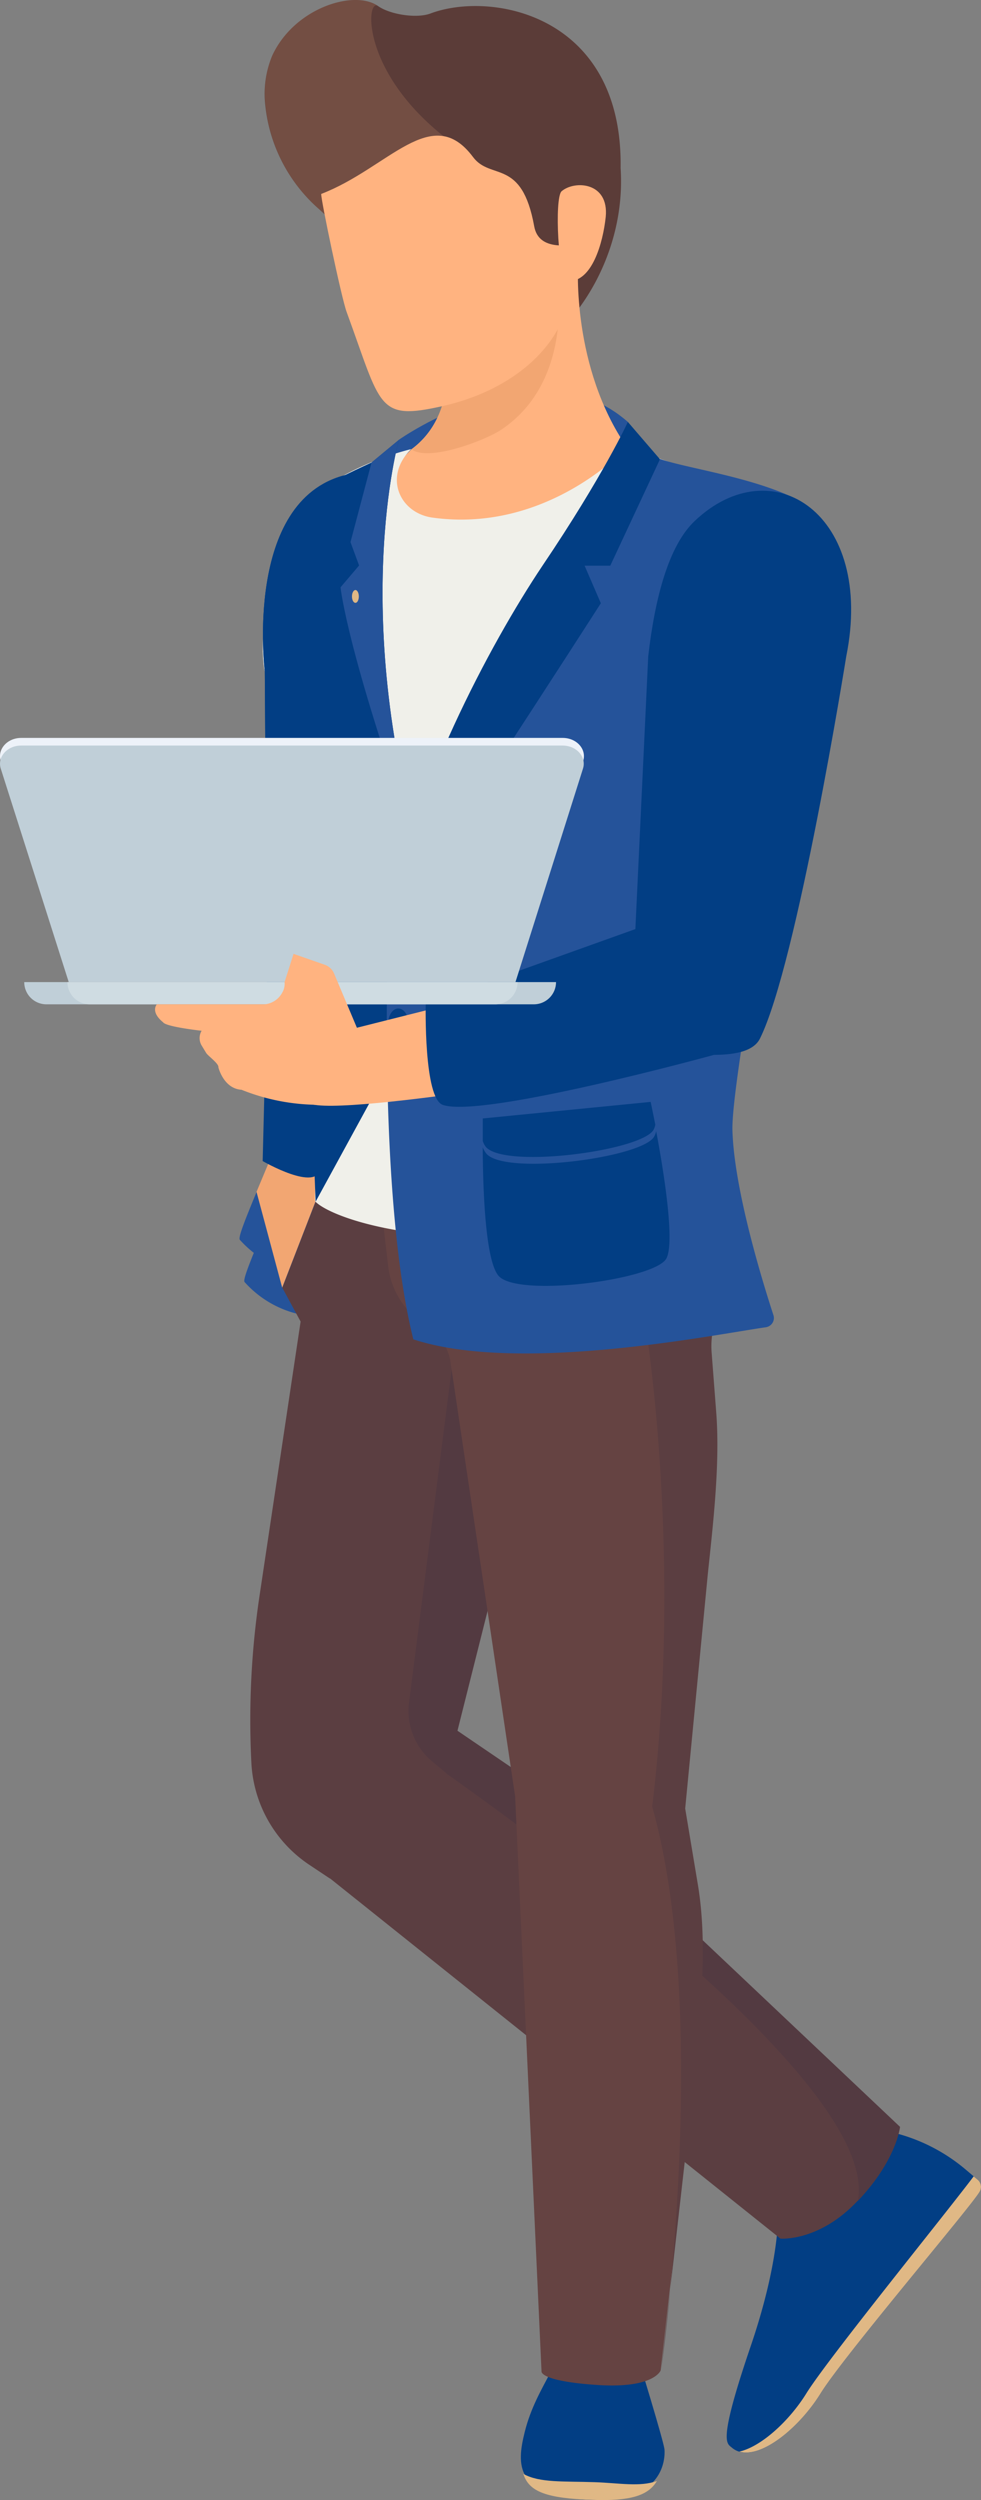 <?xml version="1.0" encoding="UTF-8"?>
<svg xmlns="http://www.w3.org/2000/svg" width="152.82" height="389.459" viewBox="0 0 152.82 389.459">
  <rect x="0" y="0" width="152.82" height="389.459" fill="#808080" stroke="none"/>
  <g id="Gruppe_3668" data-name="Gruppe 3668" transform="translate(17785.441 22911.889)">
    <path id="Pfad_4886" data-name="Pfad 4886" d="M72.144,462.65h0a27.649,27.649,0,0,1,10.66,5.62l1.84,1.56a1.46,1.46,0,0,1,.31,1.85c-1.32,2.32-21.16,25.57-24.78,31.42s-10.5,11.3-13.83,8.46c-.83-.71-2.2-.76,3-16,4.5-13.28,4.19-20.44,4.19-20.44Z" transform="translate(-17717.775 -23042.158)" fill="#023e84"></path>
    <path id="Pfad_4887" data-name="Pfad 4887" d="M55.988,503.1c3.26-5.28,21.5-27.74,26.06-33.8l.63.53a1.46,1.46,0,0,1,.31,1.85c-1.32,2.32-21.16,25.57-24.78,31.42-3.24,5.24-9.09,10.14-12.67,9.08C49,511.39,53.358,507.35,55.988,503.1Z" transform="translate(-17715.811 -23042.158)" fill="#e0b885"></path>
    <g id="Gruppe_3474" data-name="Gruppe 3474" transform="translate(-17821.379 -22911.889)">
      <path id="Pfad_4912" data-name="Pfad 4912" d="M58.2,422.93,128.31,479s6,.51,12-5.86,6.58-11.54,6.58-11.54L91.12,408.86l-14.56-9.91Z" transform="translate(29.207 -130.269)" fill="#5b3e41"></path>
      <path id="Pfad_4913" data-name="Pfad 4913" d="M58.15,401.53s75.38,50.56,71.32,71.6c6.06-6.37,6.58-11.54,6.58-11.54L80.28,408.85l-14.56-9.91Z" transform="translate(40.097 -130.269)" fill="#533a41"></path>
      <path id="Pfad_4914" data-name="Pfad 4914" d="M127.446,132.37c-2.15.81-6.29.17-8.17-1.16-3.66-2.59-13,.23-16.47,7.7a15.53,15.53,0,0,0-1.09,7.77,24.92,24.92,0,0,0,8.37,16.17c12.52,11.31,11.94,26,20.69,26.28,14.41.54,27.42-15.68,26.29-32.68C157.436,132.59,136.986,128.79,127.446,132.37Z" transform="translate(-24.449 -130.269)" fill="#5b3c38"></path>
      <g id="Gruppe_3470" data-name="Gruppe 3470" transform="translate(77.186 0)" opacity="0.15">
        <path id="Pfad_4915" data-name="Pfad 4915" d="M126.64,189.13H128C127.58,189.15,127.13,189.15,126.64,189.13Z" transform="translate(-97.529 -130.269)" fill="#ffb380"></path>
        <path id="Pfad_4916" data-name="Pfad 4916" d="M125.491,138.91c3.44-7.47,12.81-10.29,16.47-7.7-2-1.44-3,12.38,14.79,23.51,2.28,13-7.17,34.27-3.29,34.41-8.75-.32-8.17-15-20.69-26.28a24.92,24.92,0,0,1-8.34-16.17,15.53,15.53,0,0,1,1.06-7.77Z" transform="translate(-124.32 -130.269)" fill="#ffb380"></path>
      </g>
      <path id="Pfad_4917" data-name="Pfad 4917" d="M141.143,196c1.41,8.83-21,25.34-21,25.34s-17.45,14.71-19.32,2.66,4.66-25.23,4.66-25.23S126.973,183.54,141.143,196Z" transform="translate(-7.396 -130.269)" fill="#25539a"></path>
      <path id="Pfad_4918" data-name="Pfad 4918" d="M138.217,171.49l-19.74,9-.58,8.34c-.32,4.61-1.95,8.71-5.64,11.42,0,0-23,22.63-4.22,23.92S145.857,200,145.857,200C137.157,187.44,138.217,171.49,138.217,171.49Z" transform="translate(-12.22 -130.269)" fill="#ffb380"></path>
      <path id="Pfad_4919" data-name="Pfad 4919" d="M156.971,335.17a16.2,16.2,0,0,1-9.35-5.19c-.54-.7,4-10,10.5-27C163.631,288.73,156.971,335.17,156.971,335.17Z" transform="translate(-73.584 -130.269)" fill="#25539a"></path>
      <path id="Pfad_4920" data-name="Pfad 4920" d="M157.717,328.59a16.22,16.22,0,0,1-9.35-5.19c-.55-.7,3.95-10,10.5-27C164.367,282.15,157.717,328.59,157.717,328.59Z" transform="translate(-75.07 -130.269)" fill="#25539a"></path>
      <path id="Pfad_4921" data-name="Pfad 4921" d="M143.718,234.84l3.44,49.7-2.73,26.6-2,4.79,4,14.93,5.19-13.41s6.91-58.91,6.78-60.41,0-24.5,0-24.5Z" transform="translate(-66.531 -130.269)" fill="#f2a672"></path>
      <path id="Pfad_4922" data-name="Pfad 4922" d="M116.209,306.39l-1.37,11.07-5.19,13.41,2.85,5.27-6.4,42.72a130.808,130.808,0,0,0-1.27,26h0a20.32,20.32,0,0,0,9,15.89l3.26,2.17,19-2.19-1.06-17.57,24.34-92.55Z" transform="translate(-29.732 -130.269)" fill="#5b3e41"></path>
      <path id="Pfad_4923" data-name="Pfad 4923" d="M112.743,332.94l-8,62.55a10.24,10.24,0,0,0,3.57,9.14l2.3,1.92,24.11-95.94Z" transform="translate(-5.086 -130.269)" fill="#533a41"></path>
      <path id="Pfad_4924" data-name="Pfad 4924" d="M101.859,491.45c.39,6.1-4.56,10.13-6.43,17.68-1.24,5-1.71,10.15,10.54,10.57,11.34.39,11.32-6.64,11.24-7.82s-4.16-14.45-4.16-14.45Z" transform="translate(22.248 -130.269)" fill="#023e84"></path>
      <g id="Gruppe_3471" data-name="Gruppe 3471" transform="translate(117.467 385.381)">
        <path id="Pfad_4925" data-name="Pfad 4925" d="M107.17,516.94c3.8.13,7,.77,9.66-.18-1.34,2.28-4.16,3.14-10,2.94-7.1-.24-9.92-1.22-10.8-4.05C98.59,517.07,102.28,516.77,107.17,516.94Z" transform="translate(-96.03 -515.65)" fill="#e0b885"></path>
      </g>
      <path id="Pfad_4926" data-name="Pfad 4926" d="M85.109,308.05l2.27,19.46a12.48,12.48,0,0,0,5.82,9.16h0a8.55,8.55,0,0,1,3.83,5.37l10.13,68.08,4.11,89.55s-.41,1.5,8.56,2.12,10-2.26,10-2.26l4.74-41.86c1.06-10.83,2.79-22.88,1-33.61l-2-12,3.56-36.61c.84-8,1.93-17.22,1.3-25.2l-.71-9.24a13.219,13.219,0,0,1,.6-5.07h0a38.27,38.27,0,0,0,1.66-15.44l-1.43-14.59Z" transform="translate(9.028 -130.269)" fill="#654342"></path>
      <path id="Pfad_4927" data-name="Pfad 4927" d="M109.809,411.7c4.77-39.15-1-74.69-1-74.69s-22.77,0-23.75-20.71l34.51-10.42h.33l1.43,14.59a38.27,38.27,0,0,1-1.66,15.44,13.22,13.22,0,0,0-.6,5.07l.71,9.24c.62,8-.46,17.24-1.3,25.2L114.949,412l2,12c1.75,10.73,0,22.78-1,33.61l-4.75,41.86S119.049,444.45,109.809,411.7Z" transform="translate(27.728 -130.269)" fill="#5b3e41"></path>
      <path id="Pfad_4928" data-name="Pfad 4928" d="M114.047,316c.61,6.65,2,16.28,2,16.28s-13.48,1.4-17.11-10.58S114.047,316,114.047,316Z" transform="translate(19.781 -130.269)" fill="#894437"></path>
      <path id="Pfad_4929" data-name="Pfad 4929" d="M143.328,207l-20-7.08S111.078,213.41,93,210.9c-5.11-.71-7.68-6.36-3.31-10.67a45.53,45.53,0,0,0-10.32,4,20.4,20.4,0,0,0-10,11.82c-1.84,5.67-3.48,13.06-2.52,18.75.77-.27,6.3,3.45,6.3,3.45-.46,6,.08,7.37,1.19,13.26,1.56,8.28,3.6,20.09,3.4,24.18-.83,17-3.34,39.27-3,41.73,2.6,2.79,22.43,10.36,61.91,1.46.75-38,14.15-66.54,14.15-66.54l4.59-12.14a29.87,29.87,0,0,0,.2-21.2C153.608,213.85,150,208.91,143.328,207Z" transform="translate(10.299 -130.269)" fill="#f0f0ea"></path>
      <path id="Pfad_4930" data-name="Pfad 4930" d="M142.7,234.84l.33,49.7.38,22.46s7.49,4.94,7.94,1.09c1.78-15.21,6.16-49.84,6.05-51-.14-1.5,0-24.5,0-24.5s-3.43-23-2.17-28.27C139.377,208.26,142.7,234.84,142.7,234.84Z" transform="translate(-65.51 -130.269)" fill="#023e84"></path>
      <path id="Pfad_4931" data-name="Pfad 4931" d="M142.718,234.84l.33,49.7-.66,26.6s8.53,4.94,9,1.09c1.78-15.21,6.16-54,6.05-55.2-.14-1.5,0-24.5,0-24.5s-3.43-23-2.17-28.27C139.4,208.26,142.718,234.84,142.718,234.84Z" transform="translate(-65.531 -130.269)" fill="#023e84"></path>
      <path id="Pfad_4932" data-name="Pfad 4932" d="M144.436,202.32c-5.25,26.82,8.44,63.73,8.44,63.73l-2.22,24.06-14.93,27.35-.57-14.45,2.87-29.13s-8.05-31.86-5.48-43.55,5.76-25.06,7.78-26.06S144.436,202.32,144.436,202.32Z" transform="translate(-50.619 -130.269)" fill="#023e84"></path>
      <path id="Pfad_4933" data-name="Pfad 4933" d="M141.14,198.78s-7.94,27.74,4.17,67.27c-12.24-33.54-13.27-44.29-13.27-44.29l2.89-3.4-1.34-3.64,3.28-12.4Z" transform="translate(-43.053 -130.269)" fill="#023e84"></path>
      <path id="Pfad_4934" data-name="Pfad 4934" d="M141.14,198.78s-7.94,27.74,4.17,67.27c-12.24-33.54-13.27-44.29-13.27-44.29l2.89-3.4-1.34-3.64,3.28-12.4Z" transform="translate(-43.053 -130.269)" fill="#25539a"></path>
      <path id="Pfad_4935" data-name="Pfad 4935" d="M114.807,201.77c4.11,1.46,14.8,2.86,21.7,6.49s-10.77,86.74-10.43,98.13c.28,9.36,4.79,23.86,6.38,28.73a1.45,1.45,0,0,1-.94,1.85,1,1,0,0,1-.25.06c-7.87,1.11-38.35,7.31-54.9,1.88-5.68-22.74-3.86-65-3.86-65s12.21-31.56,21.64-46.75a131.529,131.529,0,0,1,20.66-25.39Z" transform="translate(23.96 -130.269)" fill="#25539a"></path>
      <g id="Gruppe_3472" data-name="Gruppe 3472" transform="translate(111.137 171.651)">
        <path id="Pfad_4936" data-name="Pfad 4936" d="M122.83,306.35c-2.18,3.24-23.13,6-26.08,2.58a3,3,0,0,1-.47-.92V304.5l26.15-2.58s.3,1.4.72,3.54a2.57,2.57,0,0,1-.32.89Z" transform="translate(-96.27 -301.92)" fill="#023e84"></path>
        <path id="Pfad_4937" data-name="Pfad 4937" d="M94.061,309a4,4,0,0,0,.58,1c3,3.39,23.9.66,26.07-2.58a2.93,2.93,0,0,0,.37-.94c1.21,6.41,3,17.66,1.52,19.95-2.18,3.24-23.13,6-26.08,2.58C94.441,326.57,94.091,315.37,94.061,309Z" transform="translate(-94.061 -301.92)" fill="#023e84"></path>
      </g>
      <ellipse id="Ellipse_413" data-name="Ellipse 413" cx="1.56" cy="2.26" rx="1.56" ry="2.26" transform="translate(97.367 144.071)" fill="#023e84"></ellipse>
      <ellipse id="Ellipse_414" data-name="Ellipse 414" cx="1.56" cy="2.26" rx="1.56" ry="2.26" transform="translate(96.427 157.101)" fill="#023e84"></ellipse>
      <path id="Pfad_4938" data-name="Pfad 4938" d="M132.905,196l5,5.81-7.74,16.58h-4l2.53,5.85s-33.63,52.38-33.14,49.68c3.64-20.14,15.73-43.11,24.05-55.53C129.125,204.28,132.905,196,132.905,196Z" transform="translate(0.842 -130.269)" fill="#023e84"></path>
      <path id="Pfad_4939" data-name="Pfad 4939" d="M142.46,223.18c0,.57.24,1,.54,1s.53-.45.53-1-.24-1-.53-1S142.46,222.62,142.46,223.18Z" transform="translate(-51.693 -130.269)" fill="#e0b885"></path>
      <path id="Pfad_4940" data-name="Pfad 4940" d="M128.407,278.88l1.57-28.2c4.93,5,17.51,7.66,22.39,5.85,0,0-2.94,23.8-8.73,35.48-1.12,2.26-4.67,2.51-7.19,2.55,0,0-49.82,8.92-59.81,7.88s4.6-11.69,4.6-11.69Z" transform="translate(8.79 -130.269)" fill="#ffb380"></path>
      <path id="Pfad_4941" data-name="Pfad 4941" d="M98.437,275l2-42.48c1.06-9.22,3.21-17.26,7.23-21.08,12.13-11.53,28.07-1,23.62,21.08,0,0-7.65,47.86-13.44,59.53-1.12,2.26-4.66,2.52-7.18,2.55,0,0-36.08,9.92-42.22,7.79-3-1-2.67-15.69-2.67-15.69Z" transform="translate(36.48 -130.269)" fill="#023e84"></path>
      <g id="Gruppe_3473" data-name="Gruppe 3473" transform="translate(35.938 114.951)">
        <path id="Pfad_4942" data-name="Pfad 4942" d="M154.04,282.08h69.59l10.55-33.27c.57-1.81-1-3.59-3.19-3.59H146.63c-2.17,0-3.75,1.78-3.18,3.59Z" transform="translate(-143.332 -245.22)" fill="#edf2f9"></path>
        <path id="Pfad_4943" data-name="Pfad 4943" d="M154.07,283.26h69.59L234.18,250c.57-1.81-1-3.59-3.19-3.59H146.66c-2.17,0-3.75,1.78-3.18,3.59Z" transform="translate(-143.362 -245.22)" fill="#c0cfd8"></path>
        <path id="Pfad_4944" data-name="Pfad 4944" d="M227.06,286.72H151.13a3.45,3.45,0,0,1-3.45-3.46h82.84a3.46,3.46,0,0,1-3.46,3.46Z" transform="translate(-143.903 -245.22)" fill="#c0cfd8"></path>
        <path id="Pfad_4945" data-name="Pfad 4945" d="M220.33,286.72H157.12a3.46,3.46,0,0,1-3.45-3.46h70.12A3.46,3.46,0,0,1,220.33,286.72Z" transform="translate(-143.163 -245.22)" fill="#cfdce2"></path>
      </g>
      <path id="Pfad_4946" data-name="Pfad 4946" d="M138.664,286.72h16.79a3.47,3.47,0,0,0,2.73-1.81,2.67,2.67,0,0,0,.37-1.65h0l1.4-4.4,4.84,1.69a2.46,2.46,0,0,1,1.48,1.38l5.31,12.63,2.62,7-9.36.8a32.34,32.34,0,0,1-13-2.33c-2.8-.17-3.6-3.5-3.6-3.5.11-.56-1.6-1.75-1.9-2.23l-.71-1.17a2.24,2.24,0,0,1,0-2.29s-5.56-.61-6-1.32C137.584,287.85,138.664,286.72,138.664,286.72Z" transform="translate(-78.287 -130.269)" fill="#ffb380"></path>
      <path id="Pfad_4947" data-name="Pfad 4947" d="M125.179,197.27c-2.23,1.48-11.08,5-13.89,3h0a5.78,5.78,0,0,0,1.33-1.13c2.76-2.66,4-6.28,4.3-10.29l.58-8.34,16.57-5.53C134.089,175.08,136.3,189.93,125.179,197.27Z" transform="translate(-11.251 -130.269)" fill="#f2a672"></path>
      <path id="Pfad_4948" data-name="Pfad 4948" d="M140.661,165.53c-1.93-10.7-6.77-7.09-9.54-10.81-6.42-8.59-13.16,1.74-23.64,5.76-.07.83,3.14,16.14,3.95,18.36,5.46,14.9,4.73,17,15,14.68s17.41-8.45,19.33-15.45c.5-1.8,2.56-9.83,2.56-9.83C146.411,168.39,141.391,169.57,140.661,165.53Z" transform="translate(-21.504 -130.269)" fill="#ffb380"></path>
      <path id="Pfad_4949" data-name="Pfad 4949" d="M104.564,160.06c-1.16,1-.54,13.9,1,14,3.75.17,5.45-6,5.87-10C111.964,158.63,106.6,158.32,104.564,160.06Z" transform="translate(18.863 -130.269)" fill="#ffb380"></path>
    </g>
  </g>
</svg>

